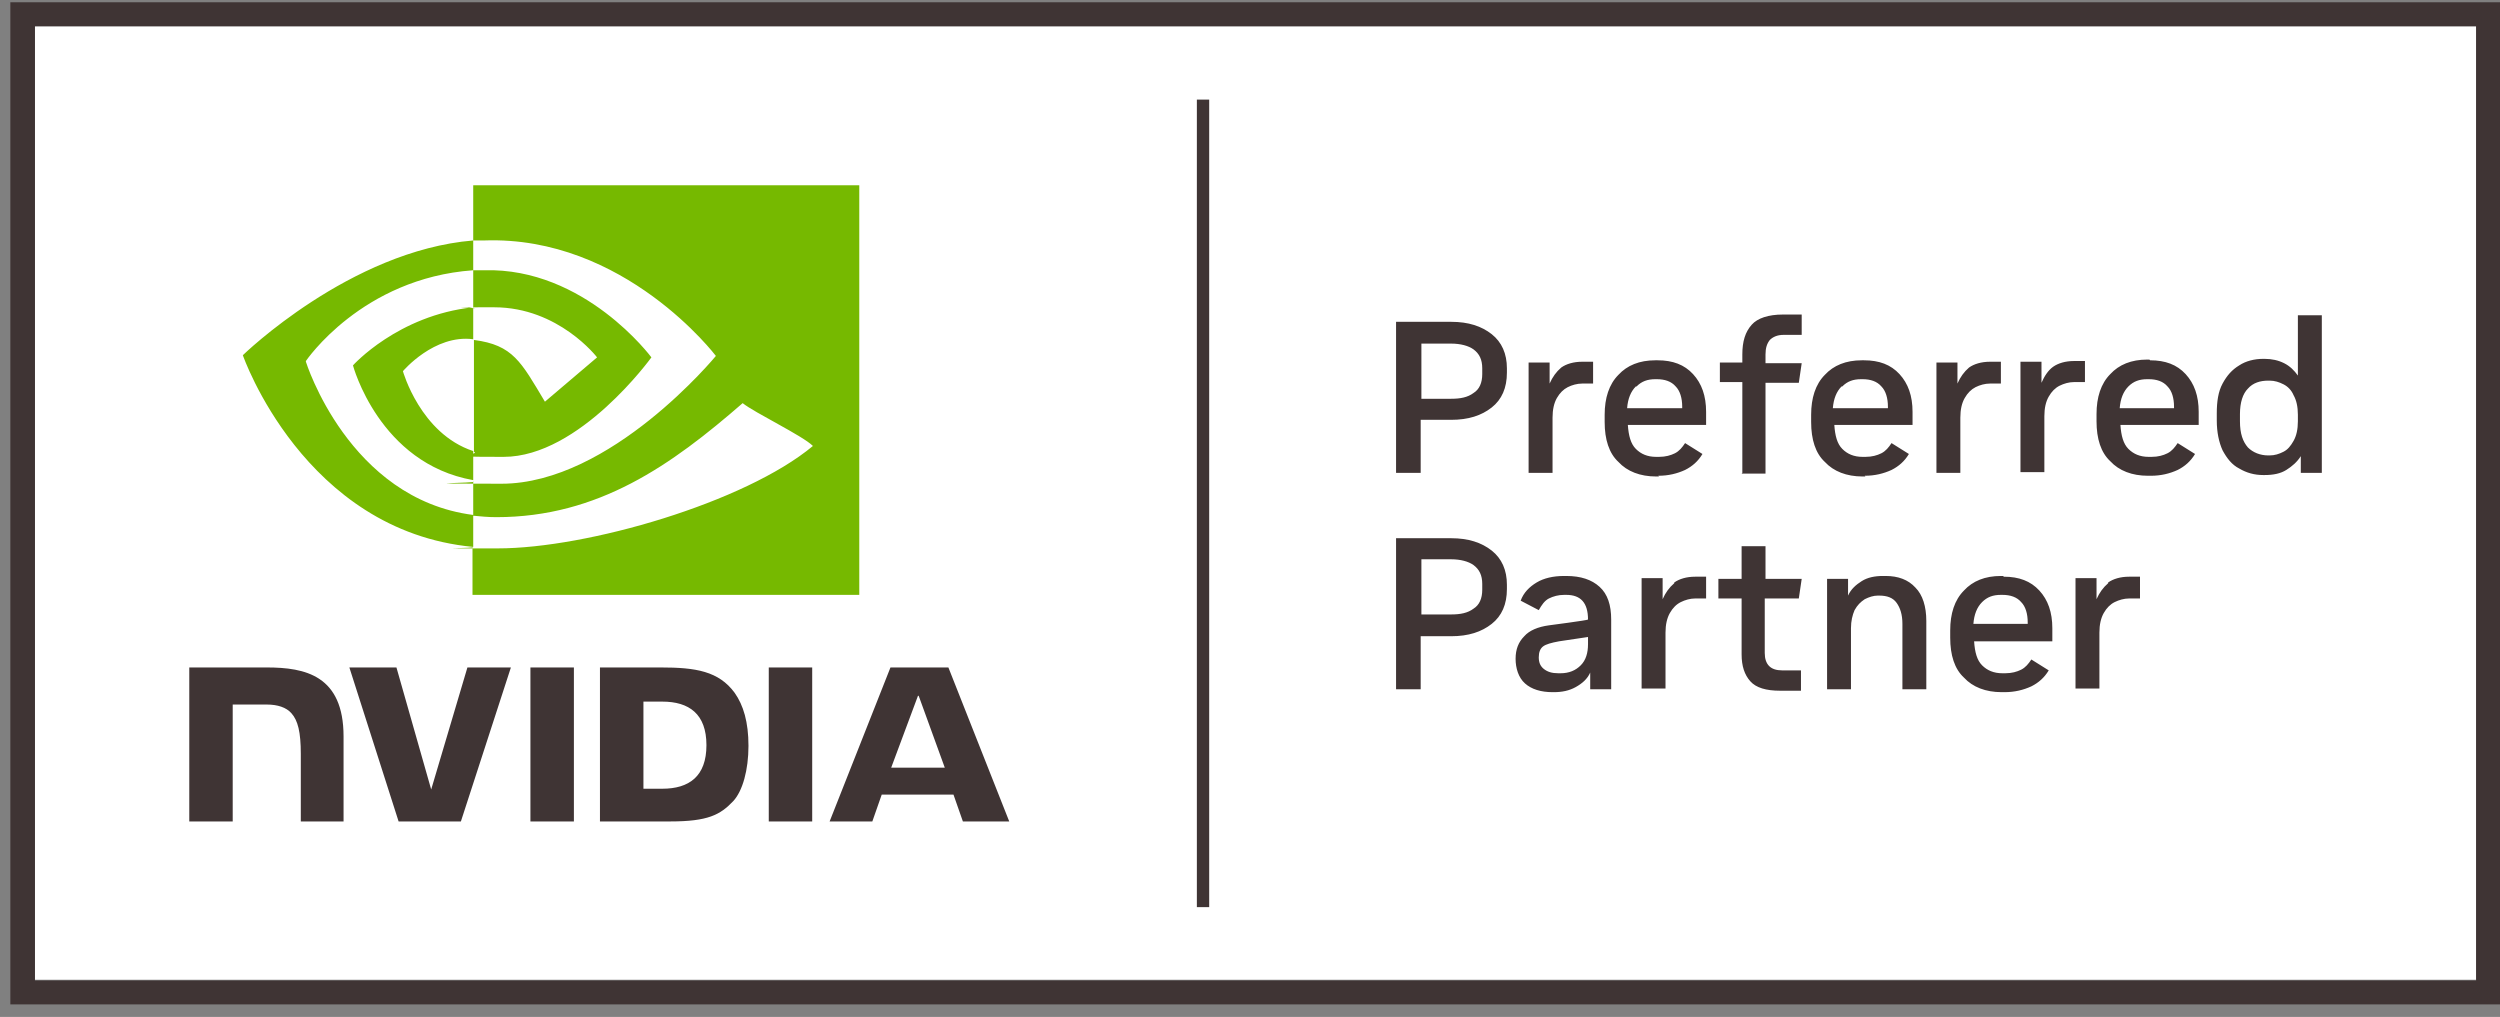 <svg xmlns="http://www.w3.org/2000/svg" width="59" height="24" viewBox="0 0 59 24" fill="none">
  <rect x="0" y="0" width="59" height="24" fill="#808080" stroke="none"/>
  <path d="M58.436 0.62H0.825V23.122H58.436V0.62Z" fill="white" />
  <path
    d="M0.244 0.054V23.704H59V0.054H0.244ZM58.436 23.139H0.825V0.62H58.436V23.122V23.139ZM28.537 21.408H28.246V2.351H28.537V21.391V21.408ZM35.204 7.886C34.964 7.698 34.657 7.595 34.246 7.595H32.947V11.159H33.528V9.908H34.246C34.657 9.908 34.964 9.806 35.204 9.617C35.443 9.429 35.563 9.154 35.563 8.794V8.692C35.563 8.349 35.443 8.075 35.204 7.886ZM34.981 8.829C34.981 9.034 34.913 9.189 34.776 9.274C34.639 9.377 34.468 9.411 34.246 9.411H33.545V8.109H34.246C34.468 8.109 34.657 8.16 34.776 8.246C34.913 8.349 34.981 8.486 34.981 8.692V8.829ZM36.64 9.857C36.64 9.668 36.674 9.514 36.742 9.394C36.811 9.274 36.896 9.189 36.999 9.137C37.101 9.086 37.221 9.052 37.34 9.052H37.597V8.537H37.34C37.135 8.537 36.964 8.589 36.845 8.674C36.725 8.777 36.64 8.897 36.571 9.052V8.555H36.075V11.159H36.64V9.84V9.857ZM39.136 11.228C39.375 11.228 39.58 11.177 39.768 11.091C39.939 11.005 40.076 10.885 40.178 10.714L39.768 10.457C39.7 10.56 39.631 10.645 39.529 10.697C39.426 10.748 39.306 10.782 39.153 10.782H39.084C38.879 10.782 38.725 10.714 38.606 10.594C38.486 10.474 38.435 10.285 38.417 10.028H40.264V9.72C40.264 9.343 40.161 9.052 39.956 8.829C39.751 8.606 39.477 8.503 39.118 8.503H39.067C38.691 8.503 38.4 8.623 38.195 8.846C37.973 9.069 37.87 9.394 37.87 9.788V9.96C37.87 10.371 37.973 10.697 38.195 10.902C38.4 11.125 38.708 11.245 39.084 11.245H39.153L39.136 11.228ZM38.623 9.12C38.742 9 38.879 8.949 39.067 8.949H39.101C39.289 8.949 39.443 9 39.546 9.12C39.648 9.223 39.7 9.394 39.7 9.6V9.634H38.4C38.417 9.411 38.486 9.24 38.606 9.12H38.623ZM41.102 11.177H41.666V9.034H42.452L42.52 8.572H41.666V8.366C41.666 8.212 41.7 8.109 41.768 8.023C41.837 7.955 41.939 7.903 42.093 7.903H42.52V7.423H42.076C41.734 7.423 41.477 7.509 41.341 7.663C41.187 7.835 41.119 8.058 41.119 8.366V8.555H40.589V9.017H41.119V11.159L41.102 11.177ZM44.008 11.228C44.247 11.228 44.452 11.177 44.64 11.091C44.811 11.005 44.948 10.885 45.05 10.714L44.64 10.457C44.572 10.56 44.503 10.645 44.401 10.697C44.298 10.748 44.179 10.782 44.025 10.782H43.956C43.751 10.782 43.597 10.714 43.478 10.594C43.358 10.474 43.307 10.285 43.29 10.028H45.136V9.72C45.136 9.343 45.033 9.052 44.828 8.829C44.623 8.606 44.349 8.503 43.99 8.503H43.939C43.563 8.503 43.273 8.623 43.067 8.846C42.845 9.069 42.743 9.394 42.743 9.788V9.96C42.743 10.371 42.845 10.697 43.067 10.902C43.273 11.125 43.58 11.245 43.956 11.245H44.025L44.008 11.228ZM43.478 9.12C43.597 9 43.734 8.949 43.922 8.949H43.956C44.144 8.949 44.298 9 44.401 9.12C44.503 9.223 44.555 9.394 44.555 9.6V9.634H43.255C43.273 9.411 43.341 9.24 43.461 9.12H43.478ZM46.264 9.857C46.264 9.668 46.298 9.514 46.367 9.394C46.435 9.274 46.521 9.189 46.623 9.137C46.726 9.086 46.845 9.052 46.965 9.052H47.221V8.537H46.965C46.76 8.537 46.589 8.589 46.469 8.674C46.35 8.777 46.264 8.897 46.196 9.052V8.555H45.7V11.159H46.264V9.84V9.857ZM49.205 8.52H48.948C48.743 8.52 48.572 8.572 48.452 8.657C48.333 8.743 48.247 8.88 48.179 9.034V8.537H47.683V11.142H48.247V9.823C48.247 9.634 48.281 9.48 48.35 9.36C48.418 9.24 48.504 9.154 48.606 9.103C48.709 9.052 48.828 9.017 48.948 9.017H49.205V8.503V8.52ZM50.726 8.486H50.675C50.299 8.486 50.008 8.606 49.803 8.829C49.581 9.052 49.478 9.377 49.478 9.771V9.943C49.478 10.354 49.581 10.68 49.803 10.885C50.008 11.108 50.316 11.228 50.692 11.228H50.76C50.999 11.228 51.205 11.177 51.393 11.091C51.564 11.005 51.7 10.885 51.803 10.714L51.393 10.457C51.324 10.56 51.256 10.645 51.153 10.697C51.051 10.748 50.931 10.782 50.777 10.782H50.709C50.504 10.782 50.35 10.714 50.23 10.594C50.111 10.474 50.059 10.285 50.042 10.028H51.889V9.72C51.889 9.343 51.786 9.052 51.581 8.829C51.376 8.606 51.102 8.503 50.743 8.503L50.726 8.486ZM51.324 9.634H50.025C50.042 9.411 50.111 9.24 50.23 9.12C50.35 9 50.487 8.949 50.675 8.949H50.709C50.897 8.949 51.051 9 51.153 9.12C51.256 9.223 51.307 9.394 51.307 9.6V9.634H51.324ZM54.23 7.441V8.863C54.145 8.743 54.042 8.64 53.906 8.572C53.769 8.503 53.615 8.469 53.444 8.469H53.41C53.205 8.469 53 8.52 52.846 8.623C52.675 8.726 52.555 8.863 52.453 9.052C52.35 9.24 52.316 9.48 52.316 9.754V9.926C52.316 10.2 52.367 10.44 52.453 10.628C52.555 10.817 52.675 10.971 52.846 11.057C53.017 11.159 53.205 11.211 53.41 11.211H53.444C53.649 11.211 53.82 11.177 53.957 11.091C54.094 11.005 54.213 10.902 54.299 10.765V11.159H54.795V7.441H54.23ZM54.23 9.943C54.23 10.131 54.196 10.285 54.128 10.405C54.06 10.525 53.991 10.611 53.889 10.662C53.786 10.714 53.684 10.748 53.564 10.748H53.53C53.342 10.748 53.171 10.68 53.051 10.56C52.931 10.422 52.863 10.234 52.863 9.943V9.771C52.863 9.497 52.931 9.291 53.051 9.171C53.171 9.034 53.342 8.983 53.53 8.983H53.564C53.684 8.983 53.786 9.017 53.889 9.069C53.991 9.12 54.077 9.206 54.128 9.326C54.196 9.446 54.23 9.6 54.23 9.788V9.943ZM35.204 12.993C34.964 12.805 34.657 12.702 34.246 12.702H32.947V16.267H33.528V15.015H34.246C34.657 15.015 34.964 14.913 35.204 14.724C35.443 14.536 35.563 14.261 35.563 13.902V13.799C35.563 13.456 35.443 13.182 35.204 12.993ZM34.981 13.919C34.981 14.124 34.913 14.278 34.776 14.364C34.639 14.467 34.468 14.501 34.246 14.501H33.545V13.199H34.246C34.468 13.199 34.657 13.25 34.776 13.336C34.913 13.439 34.981 13.576 34.981 13.781V13.919ZM36.981 13.593H36.913C36.657 13.593 36.434 13.644 36.264 13.747C36.093 13.85 35.956 13.987 35.888 14.176L36.315 14.399C36.383 14.278 36.452 14.176 36.554 14.124C36.657 14.073 36.776 14.039 36.913 14.039H36.964C37.306 14.039 37.477 14.227 37.477 14.621C37.477 14.638 36.554 14.758 36.554 14.758C36.298 14.793 36.093 14.878 35.973 15.015C35.836 15.152 35.768 15.324 35.768 15.547C35.768 15.77 35.836 15.992 35.99 16.129C36.144 16.267 36.366 16.335 36.64 16.335H36.674C36.862 16.335 37.033 16.301 37.187 16.215C37.34 16.129 37.46 16.027 37.529 15.872V16.267H38.024V14.621C38.024 14.278 37.939 14.021 37.751 13.85C37.563 13.679 37.306 13.593 36.964 13.593H36.981ZM37.477 15.204C37.477 15.41 37.426 15.581 37.306 15.701C37.187 15.821 37.033 15.889 36.828 15.889H36.776C36.623 15.889 36.52 15.855 36.434 15.787C36.349 15.718 36.315 15.632 36.315 15.512C36.315 15.393 36.349 15.307 36.417 15.255C36.486 15.204 36.605 15.17 36.794 15.135L37.477 15.033V15.204ZM39.512 13.764C39.392 13.867 39.306 13.987 39.238 14.141V13.644H38.742V16.249H39.306V14.93C39.306 14.741 39.341 14.587 39.409 14.467C39.477 14.347 39.563 14.261 39.666 14.21C39.768 14.159 39.888 14.124 40.007 14.124H40.264V13.61H40.007C39.802 13.61 39.631 13.662 39.512 13.747V13.764ZM42.452 14.124L42.52 13.662H41.666V12.89H41.102V13.662H40.554V14.124H41.102V15.444C41.102 15.718 41.17 15.924 41.307 16.078C41.443 16.232 41.683 16.301 42.008 16.301H42.503V15.821H42.059C41.922 15.821 41.819 15.787 41.751 15.718C41.683 15.649 41.648 15.547 41.648 15.41V14.124H42.435H42.452ZM44.486 13.593H44.435C44.247 13.593 44.076 13.627 43.939 13.713C43.803 13.799 43.683 13.902 43.614 14.056V13.662H43.119V16.267H43.683V14.827C43.683 14.655 43.717 14.518 43.768 14.399C43.837 14.278 43.905 14.21 44.008 14.141C44.11 14.09 44.213 14.056 44.315 14.056H44.349C44.538 14.056 44.674 14.107 44.76 14.227C44.845 14.347 44.897 14.501 44.897 14.724V16.267H45.461V14.655C45.461 14.313 45.375 14.039 45.204 13.867C45.033 13.679 44.794 13.593 44.503 13.593H44.486ZM47.273 13.593H47.221C46.845 13.593 46.555 13.713 46.35 13.936C46.127 14.159 46.025 14.484 46.025 14.878V15.05C46.025 15.461 46.127 15.787 46.35 15.992C46.555 16.215 46.862 16.335 47.239 16.335H47.307C47.546 16.335 47.752 16.284 47.94 16.198C48.111 16.112 48.247 15.992 48.35 15.821L47.94 15.564C47.871 15.667 47.803 15.752 47.7 15.804C47.598 15.855 47.478 15.889 47.324 15.889H47.256C47.051 15.889 46.897 15.821 46.777 15.701C46.657 15.581 46.606 15.393 46.589 15.135H48.435V14.827C48.435 14.45 48.333 14.159 48.128 13.936C47.922 13.713 47.649 13.61 47.29 13.61L47.273 13.593ZM47.871 14.724H46.572C46.589 14.501 46.657 14.33 46.777 14.21C46.897 14.09 47.033 14.039 47.221 14.039H47.256C47.444 14.039 47.598 14.09 47.7 14.21C47.803 14.313 47.854 14.484 47.854 14.69V14.724H47.871ZM49.752 13.764C49.632 13.867 49.547 13.987 49.478 14.141V13.644H48.982V16.249H49.546V14.93C49.546 14.741 49.581 14.587 49.649 14.467C49.717 14.347 49.803 14.261 49.905 14.21C50.008 14.159 50.128 14.124 50.247 14.124H50.504V13.61H50.247C50.042 13.61 49.871 13.662 49.752 13.747V13.764Z"
    fill="#3F3434" />
  <path
    d="M12.518 15.752V19.386H13.544V15.752H12.518ZM4.467 15.752V19.386H5.492V16.627H6.296C6.552 16.627 6.757 16.695 6.877 16.832C7.031 17.003 7.099 17.278 7.099 17.792V19.386H8.108V17.381C8.108 15.941 7.202 15.752 6.296 15.752H4.467ZM14.159 15.752V19.386H15.818C16.707 19.386 16.997 19.231 17.305 18.906C17.527 18.666 17.664 18.169 17.664 17.603C17.664 17.038 17.544 16.644 17.339 16.352C16.963 15.838 16.416 15.752 15.595 15.752H14.159ZM15.185 16.558H15.63C16.262 16.558 16.672 16.849 16.672 17.586C16.672 18.323 16.262 18.614 15.63 18.614H15.185V16.541V16.558ZM11.031 15.752L10.176 18.632L9.356 15.752H8.245L9.407 19.386H10.877L12.057 15.752H11.014H11.031ZM18.143 19.386H19.168V15.752H18.143V19.386ZM21.015 15.752L19.579 19.386H20.587L20.809 18.752H22.502L22.724 19.386H23.818L22.382 15.752H21.015ZM21.681 16.421L22.297 18.117H21.032L21.664 16.421H21.681Z"
    fill="#3F3434" />
  <path
    d="M11.168 7.252V6.378C11.253 6.378 11.339 6.378 11.424 6.378C13.8 6.309 15.373 8.434 15.373 8.434C15.373 8.434 13.681 10.782 11.886 10.782C10.091 10.782 11.39 10.748 11.185 10.662V8.023C12.108 8.143 12.296 8.537 12.86 9.48L14.091 8.434C14.091 8.434 13.185 7.252 11.663 7.252C10.142 7.252 11.339 7.252 11.185 7.286M11.168 4.373V5.675C11.253 5.675 11.339 5.675 11.424 5.675C14.741 5.555 16.895 8.4 16.895 8.4C16.895 8.4 14.416 11.416 11.834 11.416C9.253 11.416 11.373 11.399 11.168 11.365V12.171C11.339 12.188 11.527 12.205 11.715 12.205C14.125 12.205 15.852 10.971 17.527 9.514C17.801 9.737 18.946 10.285 19.185 10.525C17.578 11.862 13.852 12.942 11.749 12.942C9.646 12.942 11.356 12.942 11.151 12.907V14.039H20.279V4.373H11.151H11.168ZM11.168 10.645V11.331C8.945 10.937 8.33 8.623 8.33 8.623C8.33 8.623 9.39 7.44 11.168 7.252V8.006C10.245 7.886 9.509 8.76 9.509 8.76C9.509 8.76 9.92 10.234 11.168 10.645ZM7.219 8.52C7.219 8.52 8.535 6.566 11.168 6.378V5.675C8.262 5.915 5.731 8.383 5.731 8.383C5.731 8.383 7.167 12.53 11.168 12.907V12.153C8.227 11.776 7.219 8.537 7.219 8.537V8.52Z"
    fill="#76B900" />
</svg>
